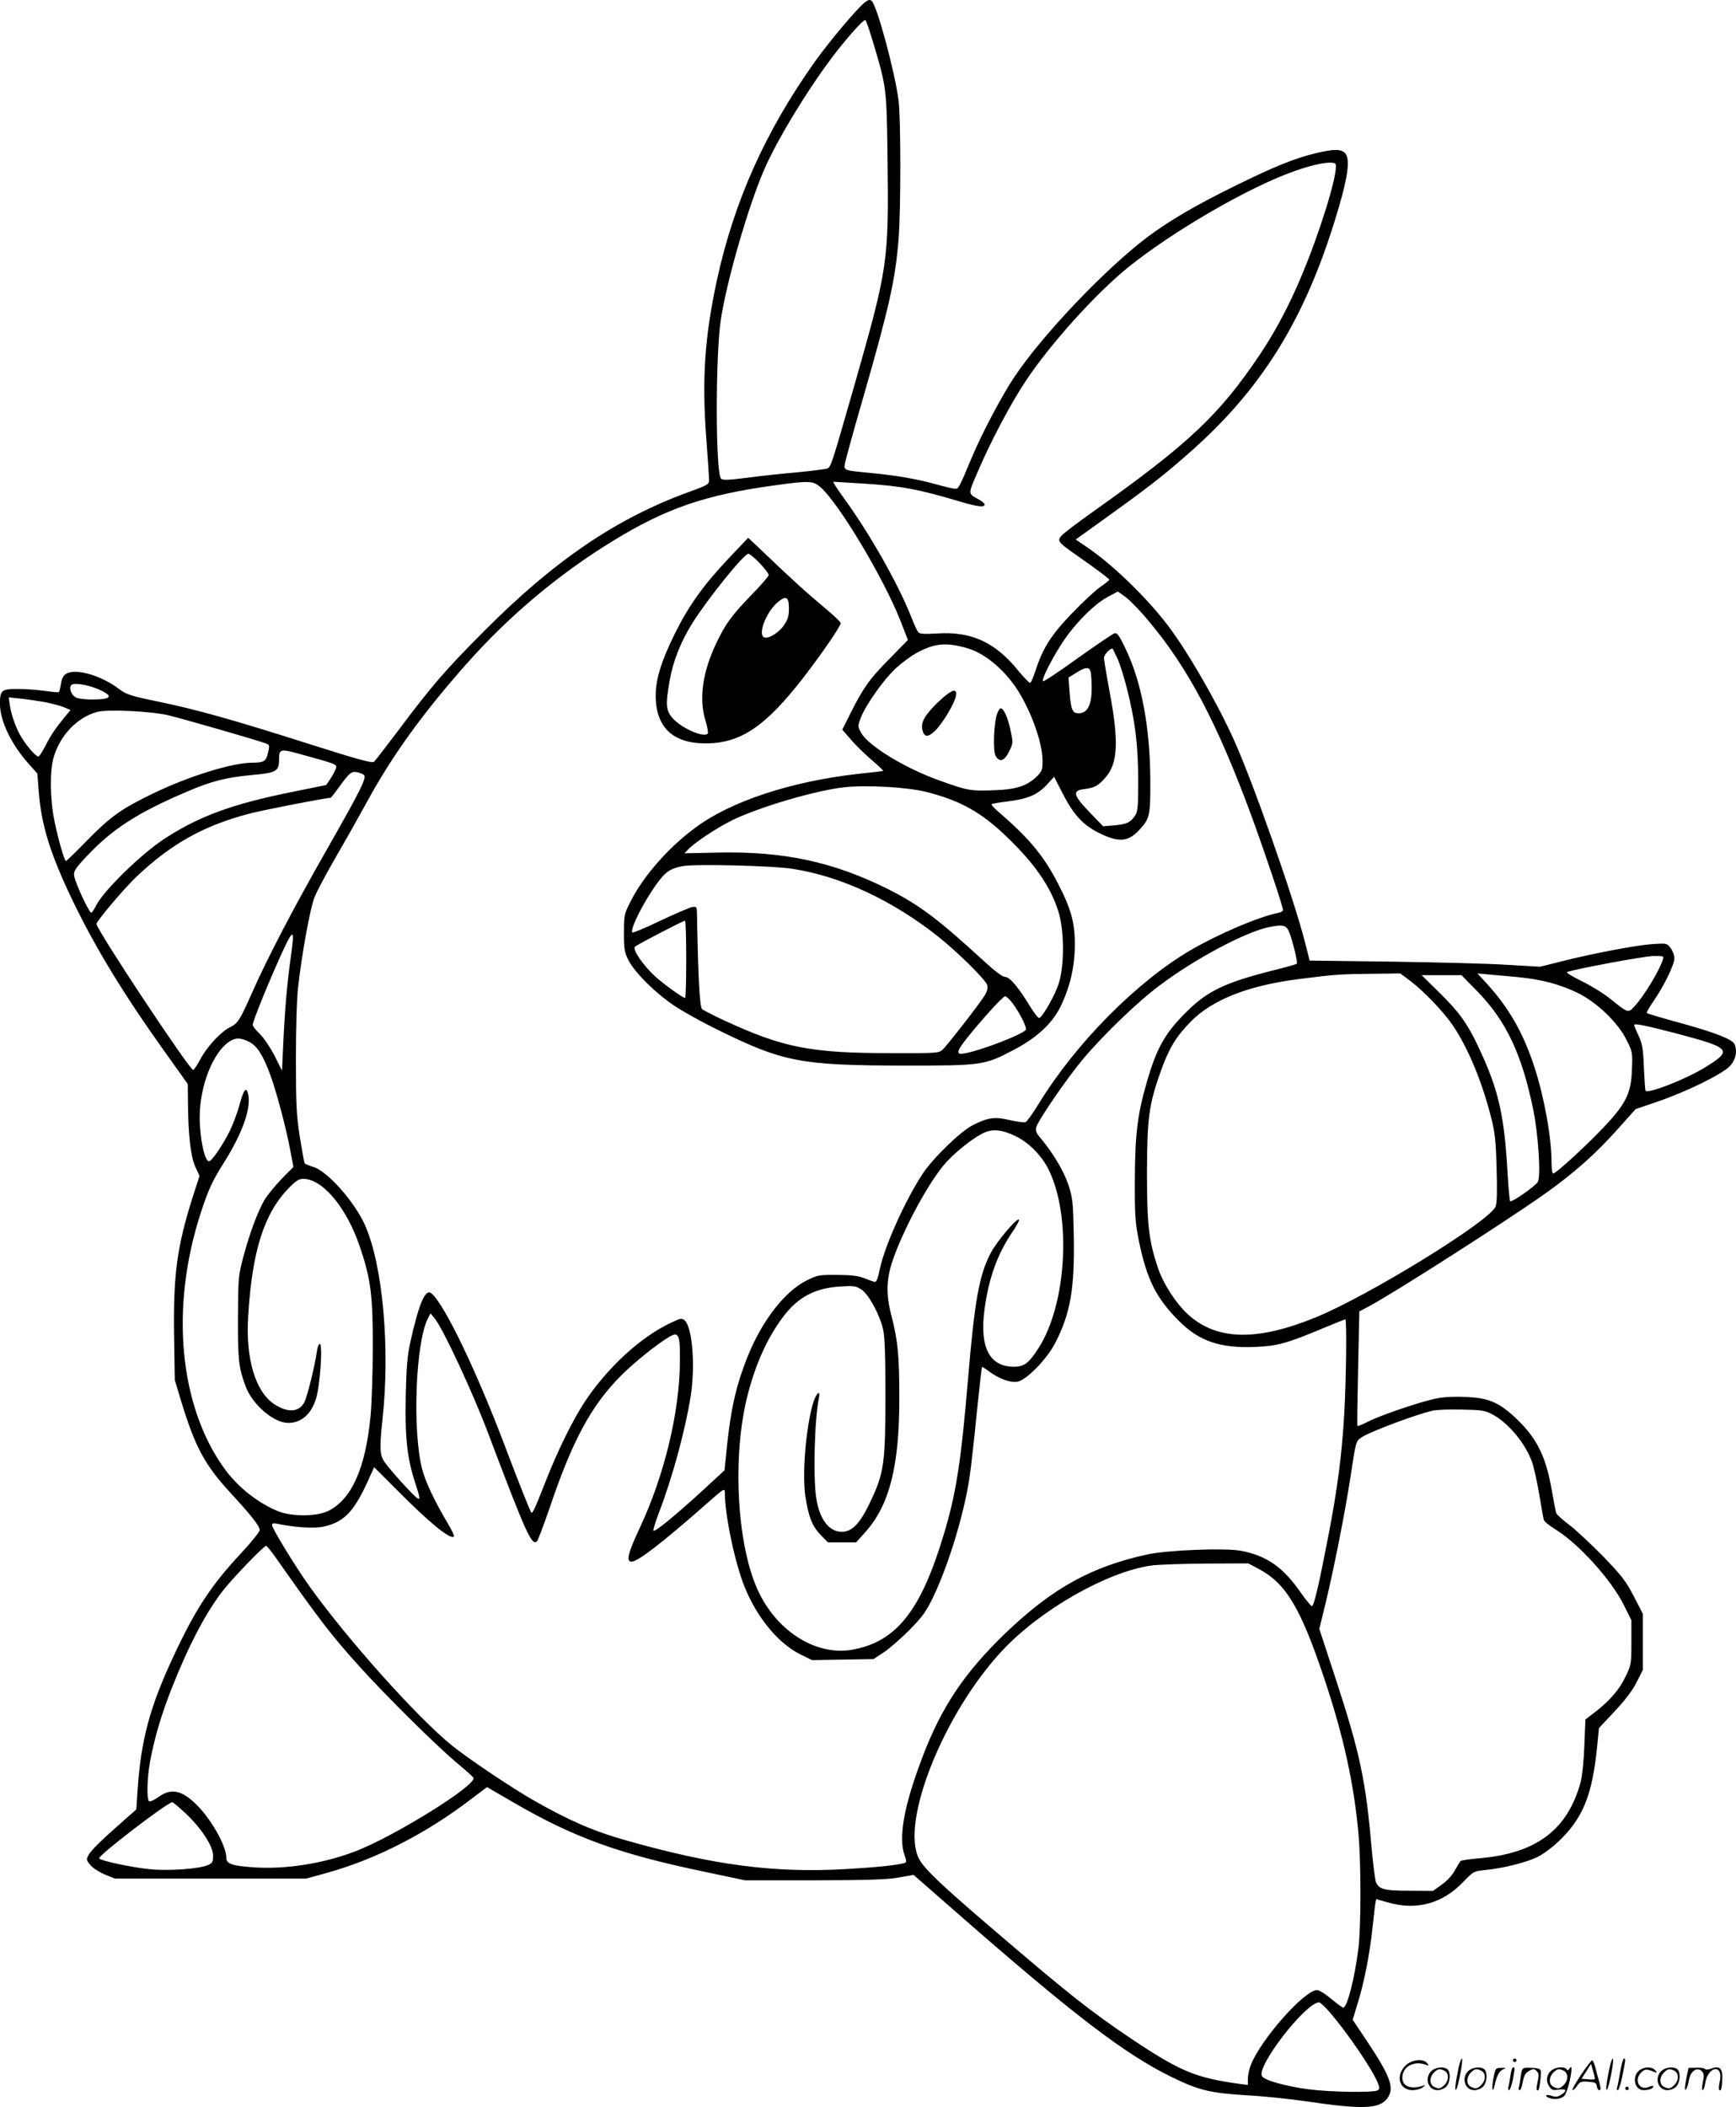 <?xml version="1.0" encoding="UTF-8"?>
<svg xmlns="http://www.w3.org/2000/svg" version="1.0" viewBox="0 0 989.078 1199.957" preserveAspectRatio="xMidYMid meet">
  <g transform="translate(-0.02,1200.367) scale(0.1,-0.1)" fill="#000000" stroke="none">
    <path d="M4925 11988 c-42 -33 -201 -222 -281 -334 -284 -400 -461 -795 -560 -1249 -69 -322 -85 -559 -60 -894 9 -118 16 -226 16 -241 0 -25 -7 -29 -117 -69 -410 -149 -764 -389 -1163 -790 -218 -218 -302 -315 -491 -568 -71 -94 -133 -174 -138 -178 -14 -8 -87 12 -396 110 -392 125 -616 188 -824 231 -166 34 -189 42 -230 72 -100 77 -244 120 -301 90 -18 -10 -27 -25 -32 -57 -4 -24 -10 -46 -12 -49 -3 -2 -39 1 -81 7 -42 6 -111 11 -155 11 -92 0 -100 -7 -100 -87 1 -97 66 -231 165 -341 l48 -54 8 -103 c15 -192 66 -356 193 -620 129 -268 291 -534 522 -857 l134 -188 1 -92 c1 -191 15 -319 41 -377 l25 -54 -39 -121 c-90 -284 -111 -444 -106 -791 l4 -250 36 -120 c80 -262 135 -365 283 -525 117 -127 165 -188 165 -210 0 -10 -49 -71 -109 -135 -166 -178 -256 -314 -378 -575 -139 -295 -190 -485 -209 -773 l-7 -108 -70 -62 c-129 -113 -189 -172 -203 -199 -13 -24 -12 -29 12 -57 13 -16 51 -40 82 -53 l57 -23 545 0 545 0 116 32 c276 76 564 222 824 421 l90 68 155 -90 c342 -198 598 -291 1088 -393 l227 -48 395 0 c310 1 413 4 480 16 l85 15 245 -214 c666 -583 956 -805 1225 -937 156 -76 219 -91 425 -104 96 -5 252 -21 345 -35 319 -47 414 -43 459 17 43 58 19 125 -116 327 l-81 121 31 102 c36 117 67 277 82 422 6 55 13 114 15 132 l6 31 71 -20 c160 -45 307 -5 423 116 61 63 61 63 130 70 100 10 227 42 291 72 31 14 84 53 119 86 143 133 197 266 225 546 l10 104 90 96 c61 65 102 119 125 166 l35 69 0 160 0 160 -52 101 c-46 88 -69 117 -177 229 -69 70 -155 150 -192 178 -38 28 -70 58 -73 67 -3 9 -14 71 -26 136 -34 193 -88 297 -213 412 -91 83 -148 106 -274 112 -60 3 -129 0 -165 -8 -86 -16 -316 -94 -390 -131 -33 -17 -62 -29 -64 -26 -2 2 0 149 4 328 l7 324 55 29 c143 76 804 499 1012 648 158 113 280 221 403 359 l104 116 123 42 c174 60 376 160 416 205 32 36 41 81 26 121 -12 29 -103 65 -300 120 -108 29 -198 56 -201 59 -3 3 13 32 36 65 60 86 121 210 121 247 0 17 -10 44 -22 59 -21 27 -23 27 -102 22 -91 -6 -341 -53 -521 -99 l-120 -30 -190 11 c-104 7 -400 14 -656 18 l-467 6 -27 106 c-66 257 -297 914 -406 1154 -100 220 -262 500 -376 650 -119 157 -315 347 -462 446 l-62 42 199 143 c234 168 326 241 482 381 403 364 644 768 820 1375 51 173 62 270 35 300 -23 26 -66 26 -172 0 -114 -27 -238 -77 -458 -186 -226 -111 -372 -197 -498 -291 -242 -183 -599 -558 -760 -800 -69 -104 -181 -315 -237 -448 -76 -181 -78 -185 -97 -185 -10 0 -58 11 -108 25 -112 31 -227 51 -375 65 -156 15 -153 14 -145 58 4 20 49 185 102 367 152 529 184 674 203 909 13 167 13 677 0 786 -20 159 -123 544 -154 569 -10 8 -20 6 -41 -11z m48 -220 c79 -264 79 -263 84 -676 7 -576 2 -613 -183 -1262 -139 -484 -139 -486 -162 -495 -10 -3 -84 -13 -167 -21 -82 -7 -212 -21 -287 -31 -111 -14 -140 -15 -150 -5 -31 31 -32 689 -2 897 31 218 158 657 249 865 75 170 235 435 383 633 77 103 178 217 192 217 4 0 23 -55 43 -122z m2634 -696 c24 -15 -52 -286 -154 -547 -79 -205 -169 -382 -271 -535 -233 -348 -406 -512 -958 -903 -83 -59 -161 -118 -174 -132 -28 -30 -23 -38 69 -103 128 -89 201 -144 201 -150 0 -4 -23 -22 -51 -41 -27 -19 -102 -88 -165 -154 -119 -125 -163 -195 -208 -334 -10 -29 -21 -55 -26 -58 -4 -3 -33 27 -65 65 -133 166 -270 229 -466 216 -71 -4 -99 -3 -107 7 -6 6 -25 48 -42 92 -75 188 -239 477 -385 676 -35 49 -61 89 -57 89 4 0 79 -5 167 -10 220 -14 314 -31 559 -104 94 -28 136 -33 136 -16 0 6 -14 19 -31 28 -65 36 -65 27 -9 157 73 172 190 393 275 520 140 211 402 501 585 648 256 206 688 456 945 546 114 41 209 58 232 43z m-2932 -1843 c105 -92 360 -518 456 -762 l42 -108 -105 -107 c-114 -115 -149 -165 -222 -310 l-47 -94 48 -55 c26 -31 80 -84 119 -117 40 -34 69 -62 66 -63 -4 -1 -69 -9 -146 -17 -380 -43 -723 -156 -924 -306 -154 -113 -298 -278 -369 -420 -37 -72 -38 -79 -38 -180 0 -96 3 -110 28 -159 39 -72 156 -187 265 -259 49 -32 155 -91 235 -130 381 -188 476 -206 1077 -207 434 0 450 2 613 88 133 69 222 151 270 249 53 109 80 223 81 348 1 126 -21 207 -95 350 -83 162 -167 262 -349 418 -19 17 -33 33 -30 36 3 3 46 10 95 16 112 14 167 38 220 95 l41 45 49 -96 c64 -124 118 -182 215 -228 106 -51 159 -46 221 21 60 64 64 82 63 283 -1 300 -50 560 -140 747 -37 78 -49 94 -64 90 -10 -3 -105 -67 -210 -142 -105 -76 -194 -135 -197 -131 -10 10 46 121 110 220 71 108 183 221 260 261 l56 30 42 -30 c24 -17 83 -77 131 -135 228 -270 395 -587 592 -1123 75 -205 176 -507 176 -526 0 -6 -12 -13 -27 -16 -116 -24 -340 -120 -500 -213 -306 -179 -653 -529 -864 -873 -34 -56 -68 -103 -76 -106 -8 -3 -47 2 -87 11 -86 21 -126 16 -211 -27 -71 -35 -230 -189 -290 -281 -100 -154 -213 -405 -242 -539 -13 -62 -20 -77 -32 -73 -9 2 -36 12 -61 22 -32 12 -75 17 -152 17 -100 1 -110 -1 -171 -31 -125 -62 -254 -228 -336 -431 -71 -177 -101 -315 -126 -583 l-7 -68 -126 -116 c-156 -143 -275 -240 -279 -227 -2 5 12 51 31 101 78 203 151 472 182 669 26 171 9 387 -35 427 -15 14 -23 13 -79 -14 -172 -81 -357 -251 -488 -446 -70 -106 -157 -282 -228 -464 -57 -146 -72 -178 -79 -170 -7 9 -66 156 -145 365 -167 442 -350 822 -424 883 -34 28 -70 -54 -119 -273 -18 -80 -23 -141 -27 -303 -5 -245 7 -358 52 -498 29 -88 31 -102 16 -94 -21 11 -156 160 -190 209 -26 38 -28 79 -11 238 45 411 2 882 -100 1111 -61 135 -217 310 -297 331 -22 7 -43 15 -46 20 -3 4 -15 72 -28 152 -19 126 -22 182 -22 444 0 177 5 345 13 410 22 194 69 451 94 511 13 33 67 133 119 224 53 91 133 233 178 315 144 265 319 507 570 790 241 272 525 510 832 698 302 185 524 262 918 316 201 28 222 27 265 -10z m830 -915 c97 -26 205 -112 282 -224 83 -122 153 -313 153 -419 0 -51 -3 -60 -32 -89 -58 -55 -118 -75 -248 -79 -128 -5 -148 -2 -308 56 -195 69 -407 199 -446 272 -19 35 -19 38 -2 84 29 74 129 216 198 281 35 32 91 74 126 92 98 52 161 58 277 26z m861 -59 c14 -30 38 -106 54 -169 48 -189 64 -322 65 -521 0 -160 -2 -183 -19 -208 -26 -38 -45 -47 -119 -54 l-62 -5 -78 81 c-94 98 -99 123 -27 131 56 7 79 20 118 65 72 81 78 208 22 500 -16 88 -30 170 -30 182 0 17 32 53 48 53 2 0 14 -25 28 -55z m-152 -77 c3 -13 6 -54 6 -93 0 -92 -22 -139 -67 -143 -42 -4 -51 15 -59 120 l-6 83 44 27 c53 34 74 35 82 6z m-5648 -102 c83 -38 70 -56 -41 -56 -35 0 -75 4 -89 10 -26 10 -44 50 -31 71 11 17 97 4 161 -25z m-310 -71 c39 -8 88 -20 108 -29 l38 -16 -34 -41 c-56 -69 -78 -102 -108 -161 -16 -31 -34 -59 -39 -62 -10 -7 -60 47 -97 106 -30 47 -58 124 -68 186 l-6 44 67 -7 c38 -4 100 -13 139 -20z m704 -75 c90 -22 507 -142 551 -159 26 -9 26 -11 16 -55 -11 -48 -23 -56 -90 -56 -113 0 -362 -77 -564 -175 -180 -87 -240 -129 -375 -266 -64 -66 -119 -119 -122 -119 -9 0 -45 126 -66 230 -25 122 -27 284 -4 361 37 127 137 230 251 259 61 15 306 3 403 -20z m750 -221 c205 -56 212 -58 204 -82 -4 -12 -18 -38 -31 -58 l-24 -36 -187 -38 c-351 -70 -544 -142 -742 -273 -132 -88 -338 -290 -381 -373 -10 -21 -23 -40 -28 -43 -10 -7 -91 165 -98 209 -4 27 4 40 67 108 148 158 291 251 575 372 140 60 223 81 371 95 138 12 154 22 154 85 0 64 6 66 120 34z m364 -119 c16 -16 -19 -86 -209 -420 -190 -332 -345 -629 -431 -825 -66 -149 -79 -170 -122 -191 -52 -25 -131 -109 -170 -182 -18 -34 -37 -62 -41 -62 -21 0 -551 799 -551 832 0 16 161 206 229 270 198 187 384 291 646 359 83 21 431 89 459 89 2 0 21 24 42 53 65 90 75 99 109 93 16 -4 34 -11 39 -16z m3206 -97 c192 -49 309 -114 454 -253 162 -155 253 -287 297 -430 33 -106 34 -303 2 -405 -20 -65 -87 -184 -111 -199 -5 -3 -29 27 -53 66 -67 110 -116 168 -142 168 -15 0 -58 32 -123 92 -258 237 -367 319 -544 408 -313 156 -596 217 -977 208 l-183 -4 22 23 c34 37 161 121 245 163 151 75 475 171 641 190 131 14 363 1 472 -27z m-760 -438 c273 -43 565 -179 825 -385 112 -89 272 -247 280 -277 4 -16 -1 -36 -13 -56 -26 -44 -215 -287 -242 -312 -21 -19 -36 -20 -294 -19 -457 0 -614 31 -947 185 -63 29 -121 59 -129 66 -13 12 -22 166 -29 547 -1 37 -2 38 -31 33 -16 -4 -97 -39 -180 -78 -83 -40 -153 -69 -157 -66 -16 17 69 184 146 287 46 61 73 78 140 91 75 13 512 3 631 -16z m-610 -515 c0 -121 -3 -220 -6 -220 -13 0 -120 77 -169 121 -70 64 -133 155 -117 171 12 12 272 147 285 148 4 0 7 -99 7 -220z m3435 156 c19 -47 50 -174 44 -181 -4 -3 -66 -21 -140 -39 -268 -68 -367 -115 -485 -231 -125 -123 -173 -207 -229 -401 -54 -186 -68 -299 -69 -554 -1 -208 2 -248 22 -349 45 -221 98 -329 228 -459 116 -117 237 -158 439 -149 122 5 178 20 385 107 66 27 122 50 125 50 9 0 5 -351 -6 -536 -13 -232 -39 -430 -89 -689 -54 -281 -83 -406 -95 -408 -5 -1 -33 33 -62 74 -101 147 -196 213 -343 241 -91 17 -417 4 -533 -21 -320 -70 -539 -191 -807 -447 -233 -224 -365 -420 -473 -704 -107 -280 -139 -460 -103 -563 11 -28 11 -39 3 -42 -35 -13 -165 -26 -339 -36 -406 -23 -751 22 -1245 162 -187 52 -323 111 -528 227 -121 68 -380 242 -470 315 -197 159 -596 605 -812 907 -78 109 -213 330 -213 348 0 10 8 13 28 8 99 -21 210 -28 263 -17 115 24 173 82 250 249 l41 90 127 -127 c186 -188 308 -288 327 -268 4 4 -13 39 -37 79 -73 123 -126 235 -144 306 -56 221 -37 720 33 857 l15 29 24 -29 c48 -60 214 -415 303 -650 217 -574 250 -648 280 -619 5 6 37 89 70 185 131 389 238 587 409 759 74 74 204 179 274 220 54 32 62 14 61 -134 -1 -292 -88 -653 -228 -952 -68 -145 -80 -194 -48 -194 36 0 169 102 426 328 104 92 106 93 106 63 0 -124 56 -393 111 -531 71 -178 194 -327 321 -389 l65 -32 175 3 175 3 59 39 c32 21 98 79 147 128 74 76 94 103 136 191 85 177 175 472 205 677 9 58 27 222 41 365 15 143 28 261 30 263 2 2 19 -8 37 -22 58 -44 125 -69 166 -61 51 10 167 128 214 220 87 169 111 307 106 606 -4 201 -6 219 -31 296 -27 79 -87 180 -158 265 -24 27 -30 43 -25 61 9 39 178 284 269 392 121 143 315 329 440 421 202 151 486 301 618 328 79 16 98 11 114 -28z m-5689 -150 c-20 -143 -33 -292 -42 -486 l-7 -154 -42 84 c-24 47 -62 103 -84 125 -23 21 -41 45 -41 52 0 20 87 234 161 398 73 159 80 157 55 -19z m7818 -8 c-19 -62 -109 -210 -162 -266 -36 -39 -35 -39 -137 43 -38 31 -113 77 -165 102 -52 25 -89 48 -81 51 55 19 438 90 489 91 61 1 63 0 56 -21z m-1437 -122 c76 -58 189 -176 240 -251 88 -131 167 -320 220 -530 21 -83 26 -132 30 -287 4 -134 2 -196 -6 -216 -35 -84 -720 -506 -1025 -631 -333 -136 -562 -132 -725 15 -70 63 -144 177 -175 271 -51 154 -61 243 -61 543 1 308 11 384 80 577 46 127 86 194 170 279 124 126 332 207 625 243 197 25 221 27 417 29 l151 2 59 -44z m611 23 c135 -13 237 -40 341 -90 110 -54 231 -170 280 -271 32 -64 33 -70 29 -165 -4 -138 -35 -198 -172 -341 -105 -109 -262 -252 -277 -252 -5 0 -9 28 -9 63 0 140 -40 367 -97 542 -62 192 -146 340 -272 477 l-53 58 64 -6 c34 -3 109 -10 166 -15z m-226 -86 c161 -167 250 -356 314 -670 29 -144 44 -376 26 -410 -13 -24 -149 -119 -158 -110 -3 3 -10 79 -15 169 -17 300 -48 447 -138 649 -80 180 -123 243 -242 362 l-109 107 114 0 113 0 95 -97z m-2651 -65 c42 -58 81 -137 74 -149 -16 -25 -249 -116 -347 -134 -51 -10 -50 8 4 77 85 108 212 248 225 248 7 0 27 -19 44 -42z m3773 -168 c321 -85 331 -96 171 -195 -112 -69 -333 -155 -340 -132 -2 7 -6 67 -9 135 -4 104 -9 132 -31 179 -14 30 -25 57 -25 59 0 11 61 -1 234 -46z m-8124 -50 c46 -24 78 -74 121 -190 36 -99 92 -311 114 -433 l17 -89 -70 -71 c-38 -40 -80 -92 -95 -117 -39 -68 -85 -191 -119 -319 -30 -113 -31 -122 -32 -351 -1 -243 4 -285 44 -393 39 -103 160 -207 242 -207 75 0 131 49 159 139 23 76 39 311 21 311 -6 0 -14 -21 -17 -47 -11 -78 -54 -251 -70 -284 -30 -58 -94 -63 -171 -13 -108 70 -165 259 -150 499 22 372 90 587 231 732 41 42 58 53 83 53 111 0 248 -165 323 -388 62 -183 74 -279 73 -572 0 -146 -6 -323 -13 -395 -29 -294 -107 -468 -238 -535 -66 -34 -211 -35 -291 -2 -117 49 -231 140 -307 247 -254 356 -305 913 -133 1445 45 139 67 187 141 304 97 155 147 295 132 373 -10 53 -26 35 -50 -55 -12 -44 -38 -114 -58 -154 -39 -78 -101 -168 -116 -168 -25 0 -53 131 -53 251 0 177 75 369 169 431 36 23 64 23 113 -2z m4367 -537 c76 -37 151 -113 189 -193 130 -267 101 -762 -57 -1011 -56 -88 -83 -109 -142 -109 -139 0 -196 110 -168 323 24 181 73 318 161 447 23 34 39 64 36 68 -12 11 -126 -123 -161 -190 -66 -125 -92 -271 -130 -723 -40 -475 -68 -652 -141 -891 -130 -429 -270 -602 -521 -646 -208 -35 -434 110 -539 348 -117 265 -142 761 -54 1104 46 178 112 324 201 443 86 114 183 166 329 174 77 5 88 3 120 -19 41 -28 103 -142 122 -227 9 -40 13 -152 13 -386 -1 -375 -8 -429 -85 -592 -59 -125 -104 -173 -164 -173 -72 0 -126 70 -145 190 -19 117 -10 455 15 573 10 46 -13 30 -30 -20 -43 -133 -67 -411 -47 -543 18 -114 38 -167 85 -216 l43 -44 80 0 81 0 52 58 c138 153 195 378 194 767 0 238 -8 324 -46 470 -30 115 -28 201 6 304 61 182 212 461 306 564 59 65 156 141 215 169 51 24 106 18 182 -19z m2712 -1582 c95 -50 193 -167 231 -277 10 -29 28 -111 40 -181 12 -71 23 -136 26 -145 3 -10 32 -33 64 -53 133 -81 320 -287 393 -434 l42 -85 0 -125 c0 -121 -1 -129 -32 -193 -35 -75 -91 -140 -174 -204 l-56 -43 -6 -148 c-3 -88 -12 -172 -21 -208 -74 -272 -252 -406 -574 -434 -57 -5 -107 -12 -110 -16 -3 -3 -18 -27 -32 -52 -15 -28 -45 -61 -75 -82 l-50 -36 -135 1 c-146 0 -174 8 -191 51 -5 14 -16 104 -25 201 -32 372 -66 533 -200 943 l-97 296 37 152 c47 196 108 502 141 716 31 205 30 200 63 223 44 31 317 133 406 152 22 5 97 8 166 6 108 -2 131 -5 169 -25z m-6927 -819 c246 -350 315 -441 478 -621 143 -159 432 -445 545 -540 55 -46 102 -88 103 -92 17 -43 -450 -333 -674 -419 -186 -71 -405 -105 -591 -90 -109 8 -143 20 -143 51 0 64 -72 198 -153 287 -92 99 -158 117 -233 62 -24 -17 -48 -28 -54 -25 -15 9 -12 132 5 226 26 138 64 266 122 414 100 253 200 443 299 567 62 77 228 248 240 248 5 0 30 -31 56 -68z m5601 -64 c156 -84 239 -223 377 -638 106 -319 165 -589 190 -870 15 -161 15 -528 0 -650 -21 -170 -64 -340 -87 -340 -5 0 -35 23 -68 50 -33 28 -69 50 -81 50 -72 0 -322 -283 -378 -428 -9 -23 -16 -58 -16 -77 l0 -35 -42 5 c-255 35 -342 71 -618 255 -240 161 -365 260 -815 646 -278 238 -370 326 -399 382 -107 208 141 829 475 1186 217 232 596 448 849 484 36 5 175 10 309 11 l243 1 61 -32z m-6119 -1388 c92 -86 159 -188 160 -242 1 -36 -3 -44 -24 -54 -48 -24 -232 -37 -342 -25 -110 12 -275 48 -283 61 -9 14 387 318 417 320 4 0 36 -27 72 -60z m6523 -1137 c103 -120 241 -323 273 -401 11 -29 11 -35 -1 -43 -22 -14 -273 -10 -393 6 -131 17 -254 52 -266 75 -31 58 250 420 326 420 6 0 34 -26 61 -57z M4151 8823 c-144 -153 -226 -267 -306 -428 -76 -154 -107 -254 -109 -344 -3 -185 94 -281 284 -281 200 0 342 96 560 378 104 135 210 289 210 307 0 6 -35 40 -77 75 -129 108 -196 169 -399 363 l-51 48 -112 -118z m178 -27 c28 -30 51 -60 51 -67 0 -7 -44 -58 -98 -113 -113 -117 -148 -164 -202 -278 -77 -162 -99 -316 -60 -439 10 -34 16 -67 13 -72 -17 -28 -147 27 -199 85 -40 45 -43 75 -19 213 20 114 63 223 130 330 89 141 294 395 319 395 7 0 36 -24 65 -54z m166 -257 c0 -45 -6 -64 -29 -97 -29 -42 -87 -78 -112 -68 -37 14 9 140 73 196 51 45 68 37 68 -31z M5348 8008 c-77 -74 -102 -116 -93 -159 10 -44 31 -47 72 -8 43 42 110 153 119 197 10 51 -22 41 -98 -30z M5681 7938 c-19 -53 -24 -209 -9 -238 22 -40 50 -32 77 23 24 49 24 49 8 125 -16 73 -39 122 -56 122 -5 0 -14 -15 -20 -32z M8311 230 c-18 -85 -24 -135 -15 -127 12 11 43 177 33 177 -4 0 -12 -22 -18 -50z M8620 270 c0 -5 5 -10 10 -10 6 0 10 5 10 10 0 6 -4 10 -10 10 -5 0 -10 -4 -10 -10z M9171 230 c-18 -85 -24 -135 -15 -127 12 11 43 177 33 177 -4 0 -12 -22 -18 -50z M9231 203 c-7 -42 -15 -82 -18 -90 -3 -7 -1 -13 5 -13 5 0 17 37 26 83 19 95 19 97 8 97 -4 0 -14 -34 -21 -77z M8011 243 c-63 -59 -40 -143 38 -143 20 0 46 7 57 16 18 14 18 15 -6 7 -64 -19 -110 0 -110 48 0 61 63 98 130 75 22 -8 23 -7 11 8 -22 27 -85 21 -120 -11z M9006 185 c-31 -47 -52 -85 -46 -85 5 0 17 11 26 25 15 23 23 26 63 23 39 -3 46 -6 49 -25 2 -13 8 -23 13 -23 11 0 11 6 0 50 -6 19 -15 54 -21 78 -6 23 -14 42 -19 42 -4 0 -33 -38 -65 -85z m80 -22 c-2 -3 -20 -3 -40 -1 l-35 3 27 42 27 43 12 -42 c7 -23 11 -43 9 -45z M8163 215 c-50 -35 -31 -115 27 -115 17 0 39 9 50 20 22 22 27 79 8 98 -16 16 -59 15 -85 -3z m68 -5 c25 -14 25 -54 -1 -80 -23 -23 -33 -24 -61 -10 -25 14 -25 54 1 80 23 23 33 24 61 10z M8373 215 c-50 -35 -31 -115 27 -115 17 0 39 9 50 20 22 22 27 79 8 98 -16 16 -59 15 -85 -3z m68 -5 c25 -14 25 -54 -1 -80 -23 -23 -33 -24 -61 -10 -25 14 -25 54 1 80 23 23 33 24 61 10z M8510 173 c-12 -56 -8 -100 5 -48 13 57 26 83 48 93 20 9 19 10 -10 9 -31 0 -33 -2 -43 -54z M8606 183 c-4 -27 -9 -56 -12 -65 -3 -10 -1 -18 4 -18 5 0 14 26 21 57 13 68 13 73 2 73 -5 0 -12 -21 -15 -47z M8665 181 c-3 -25 -8 -54 -11 -63 -3 -10 -1 -18 4 -18 6 0 14 21 18 47 7 36 15 51 36 63 25 13 29 13 43 -1 13 -13 14 -24 6 -60 -9 -41 -8 -59 5 -47 3 3 8 31 11 61 5 53 4 56 -18 61 -13 3 -38 4 -56 4 -29 -1 -32 -4 -38 -47z M8843 215 c-30 -21 -38 -62 -17 -92 14 -22 21 -25 55 -20 45 6 50 -5 14 -29 -20 -13 -31 -14 -55 -6 -30 11 -44 -1 -14 -12 30 -12 71 -6 87 12 9 10 23 49 31 87 14 68 13 93 -3 66 -6 -9 -11 -10 -15 -2 -10 16 -58 14 -83 -4z m68 -5 c25 -14 25 -54 -1 -80 -23 -23 -33 -24 -61 -10 -25 14 -25 54 1 80 23 23 33 24 61 10z M9343 215 c-47 -33 -32 -115 21 -115 31 0 56 10 56 21 0 5 -11 4 -24 -2 -55 -25 -89 38 -45 82 20 20 31 21 74 3 18 -7 18 -6 6 9 -17 21 -59 22 -88 2z M9473 215 c-50 -35 -31 -115 27 -115 17 0 39 9 50 20 22 22 27 79 8 98 -16 16 -59 15 -85 -3z m68 -5 c25 -14 25 -54 -1 -80 -23 -23 -33 -24 -61 -10 -25 14 -25 54 1 80 23 23 33 24 61 10z M9610 178 c-5 -27 -10 -57 -10 -66 1 -27 16 5 24 51 9 47 47 71 72 45 13 -13 14 -24 6 -62 -5 -25 -6 -46 -1 -46 5 0 12 19 15 42 7 43 33 78 59 78 23 0 33 -29 23 -73 -5 -22 -6 -42 -3 -45 10 -11 15 6 18 58 3 64 -15 81 -63 63 -18 -7 -32 -7 -36 -2 -3 5 -25 8 -49 7 l-44 -1 -11 -49z M9260 110 c0 -5 5 -10 10 -10 6 0 10 5 10 10 0 6 -4 10 -10 10 -5 0 -10 -4 -10 -10z"></path>
  </g>
</svg>

